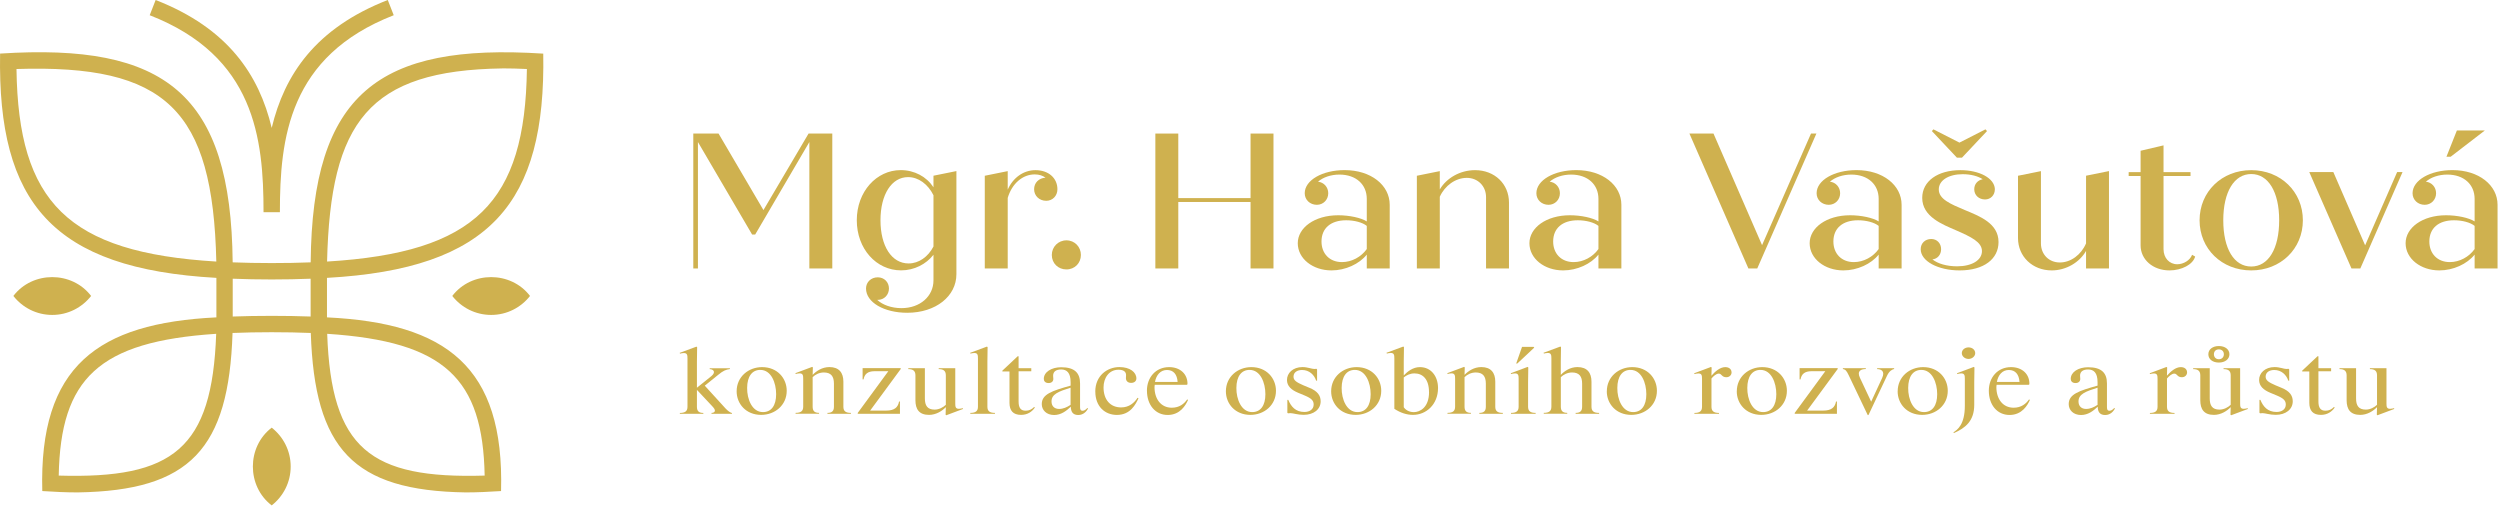 <svg xmlns="http://www.w3.org/2000/svg" width="593" height="120" viewBox="0 0 593 120" fill="none"><g clip-path="url(#clip0_31_63)"><path d="M197.42 31.68V63.68H191.98V33.69L179.13 55.63H178.4L165.55 33.69V63.68H164.45V31.68H170.44L181.09 49.83L191.79 31.68H197.41H197.42Z" fill="#CFB14F"></path><path d="M226.86 40.59V65.05C226.86 70.26 221.97 74.19 215.2 74.19C209.71 74.19 205.42 71.72 205.42 68.43C205.42 66.92 206.61 65.78 208.21 65.78C209.72 65.78 210.86 66.92 210.86 68.43C210.86 69.94 209.72 71.13 208.21 71.13H208.07C209.35 72.32 211.45 73.09 213.83 73.09C218.26 73.09 221.42 70.26 221.42 66.51V60.43C219.68 62.67 216.85 64.13 213.74 64.13C207.84 64.13 203.23 59.01 203.23 52.24C203.23 45.47 207.89 40.35 213.65 40.35C216.9 40.35 219.77 41.9 221.42 44.42V41.68L226.86 40.58V40.59ZM221.42 58.47V46.31C220.09 43.66 217.85 42.01 215.39 42.01C211.5 42.01 208.85 46.12 208.85 52.25C208.85 58.38 211.5 62.49 215.52 62.49C217.94 62.49 220.14 60.94 221.42 58.47Z" fill="#CFB14F"></path><path d="M250.82 44.89C250.82 46.44 249.68 47.63 248.17 47.63C246.52 47.63 245.29 46.44 245.29 44.89C245.29 43.34 246.43 42.24 247.99 42.15C247.35 41.65 246.48 41.37 245.43 41.37C242.55 41.37 240.03 43.56 239.03 46.95V63.68H233.59V41.69L239.03 40.59V44.98C240.26 42.19 242.73 40.36 245.61 40.36C248.76 40.36 250.82 42.28 250.82 44.89Z" fill="#CFB14F"></path><path d="M249.49 60.48C249.49 58.56 251 57.01 252.96 57.01C254.92 57.01 256.39 58.56 256.39 60.48C256.39 62.4 254.93 63.91 252.96 63.91C250.99 63.91 249.49 62.45 249.49 60.48Z" fill="#CFB14F"></path><path d="M302.07 31.68V63.68H296.63V47.91H279.49V63.68H274.05V31.68H279.49V46.99H296.63V31.68H302.07Z" fill="#CFB14F"></path><path d="M329.64 48.59V63.68H324.2V60.39C322.42 62.63 319.13 64.14 315.83 64.14C311.39 64.14 307.83 61.35 307.83 57.69C307.83 54.03 311.81 51.06 317.43 51.06C320.04 51.06 322.83 51.65 324.2 52.52V47.17C324.2 43.79 321.69 41.41 317.71 41.41C315.7 41.41 313.82 42.05 312.64 43.1C314.01 43.24 315.06 44.38 315.06 45.84C315.06 47.39 313.87 48.58 312.36 48.58C310.72 48.58 309.48 47.39 309.48 45.84C309.48 42.73 313.69 40.35 318.94 40.35C325.2 40.35 329.64 43.92 329.64 48.58V48.59ZM324.2 59.06V53.58C323.19 52.76 321.27 52.25 319.31 52.25C315.61 52.25 313.46 54.17 313.46 57.28C313.46 60.16 315.38 62.17 318.31 62.17C320.64 62.17 322.88 60.94 324.21 59.06H324.2Z" fill="#CFB14F"></path><path d="M357.93 48.05V63.68H352.49V46.76C352.49 44.16 350.57 42.19 347.92 42.19C345.27 42.19 342.71 44.02 341.52 46.67V63.68H336.08V41.69L341.52 40.59V44.93C343.12 42.23 346.32 40.36 349.89 40.36C354.55 40.36 357.93 43.65 357.93 48.04V48.05Z" fill="#CFB14F"></path><path d="M384.59 48.59V63.68H379.15V60.39C377.37 62.63 374.08 64.14 370.78 64.14C366.34 64.14 362.78 61.35 362.78 57.69C362.78 54.03 366.76 51.06 372.38 51.06C374.99 51.06 377.78 51.65 379.15 52.52V47.17C379.15 43.79 376.64 41.41 372.66 41.41C370.65 41.41 368.77 42.05 367.59 43.1C368.96 43.24 370.01 44.38 370.01 45.84C370.01 47.39 368.82 48.58 367.31 48.58C365.67 48.58 364.43 47.39 364.43 45.84C364.43 42.73 368.64 40.35 373.89 40.35C380.15 40.35 384.59 43.92 384.59 48.58V48.59ZM379.15 59.06V53.58C378.14 52.76 376.22 52.25 374.26 52.25C370.56 52.25 368.41 54.17 368.41 57.28C368.41 60.16 370.33 62.17 373.26 62.17C375.59 62.17 377.83 60.94 379.16 59.06H379.15Z" fill="#CFB14F"></path><path d="M430.85 31.68L416.82 63.68H414.72L400.73 31.68H406.44L417.96 58.15L429.57 31.68H430.85Z" fill="#CFB14F"></path><path d="M451.06 48.59V63.68H445.62V60.39C443.84 62.63 440.55 64.14 437.25 64.14C432.81 64.14 429.25 61.35 429.25 57.69C429.25 54.03 433.23 51.06 438.85 51.06C441.46 51.06 444.25 51.65 445.62 52.52V47.17C445.62 43.79 443.11 41.41 439.13 41.41C437.12 41.41 435.24 42.05 434.06 43.1C435.43 43.24 436.48 44.38 436.48 45.84C436.48 47.39 435.29 48.58 433.78 48.58C432.14 48.58 430.9 47.39 430.9 45.84C430.9 42.73 435.11 40.35 440.36 40.35C446.62 40.35 451.06 43.92 451.06 48.58V48.59ZM445.62 59.06V53.58C444.61 52.76 442.69 52.25 440.73 52.25C437.03 52.25 434.88 54.17 434.88 57.28C434.88 60.16 436.8 62.17 439.73 62.17C442.06 62.17 444.3 60.94 445.63 59.06H445.62Z" fill="#CFB14F"></path><path d="M474.05 57.42C474.05 61.4 470.62 64.14 464.82 64.14C459.7 64.14 455.59 61.95 455.59 59.11C455.59 57.69 456.64 56.69 458.1 56.69C459.43 56.69 460.43 57.69 460.43 59.11C460.43 60.44 459.56 61.4 458.37 61.53C459.65 62.54 461.75 63.17 464.22 63.17C467.74 63.17 470.12 61.71 470.12 59.56C470.12 57.41 467.52 56.18 463.95 54.62C460.8 53.25 455.95 51.42 455.95 46.94C455.95 42.96 459.65 40.36 465 40.36C469.57 40.36 473.04 42.28 473.18 44.8V44.89C473.18 46.31 472.17 47.31 470.85 47.31C469.39 47.31 468.29 46.3 468.29 44.89C468.29 43.66 469.11 42.74 470.3 42.51C469.16 41.78 467.51 41.32 465.55 41.32C462.21 41.32 459.88 42.78 459.88 44.93C459.88 47.22 462.58 48.36 466.05 49.82C469.57 51.28 474.05 52.97 474.05 57.41V57.42ZM464.18 37.4L458.24 31.09L458.61 30.68L464.78 33.83L470.95 30.68L471.32 31.09L465.38 37.4H464.19H464.18Z" fill="#CFB14F"></path><path d="M500.25 40.59V63.68H494.81V59.52C493.26 62.26 490.06 64.14 486.67 64.14C482.1 64.14 478.67 60.85 478.67 56.46V41.69L484.11 40.59V57.73C484.11 60.34 485.99 62.26 488.59 62.26C491.19 62.26 493.66 60.43 494.81 57.73V41.68L500.25 40.58V40.59Z" fill="#CFB14F"></path><path d="M520.69 60.85C520.19 62.73 517.49 64.14 514.61 64.14C510.68 64.14 507.75 61.58 507.75 58.2V41.74H504.92V40.83H507.75V35.76L513.19 34.48V40.83H519.59V41.74H513.19V59.11C513.19 61.17 514.56 62.68 516.44 62.68C517.95 62.68 519.5 61.72 519.96 60.44L520.69 60.85Z" fill="#CFB14F"></path><path d="M521.74 52.25C521.74 45.48 527 40.36 533.99 40.36C540.98 40.36 546.24 45.48 546.24 52.25C546.24 59.02 540.98 64.14 533.99 64.14C527 64.14 521.74 59.02 521.74 52.25ZM540.62 52.25C540.62 45.48 538.02 41.28 533.99 41.28C529.96 41.28 527.36 45.49 527.36 52.25C527.36 59.01 529.92 63.22 533.99 63.22C538.06 63.22 540.62 59.01 540.62 52.25Z" fill="#CFB14F"></path><path d="M569.88 40.82L559.87 63.68H557.77L547.76 40.82H553.47L561.01 58.19L568.6 40.82H569.88Z" fill="#CFB14F"></path><path d="M592.42 48.59V63.68H586.98V60.39C585.2 62.63 581.91 64.14 578.61 64.14C574.17 64.14 570.61 61.35 570.61 57.69C570.61 54.03 574.59 51.06 580.21 51.06C582.82 51.06 585.61 51.65 586.98 52.52V47.17C586.98 43.79 584.47 41.41 580.49 41.41C578.48 41.41 576.6 42.05 575.42 43.1C576.79 43.24 577.84 44.38 577.84 45.84C577.84 47.39 576.65 48.58 575.14 48.58C573.5 48.58 572.26 47.39 572.26 45.84C572.26 42.73 576.47 40.35 581.72 40.35C587.98 40.35 592.42 43.92 592.42 48.58V48.59ZM586.98 59.06V53.58C585.97 52.76 584.05 52.25 582.09 52.25C578.39 52.25 576.24 54.17 576.24 57.28C576.24 60.16 578.16 62.17 581.09 62.17C583.42 62.17 585.66 60.94 586.99 59.06H586.98ZM581.31 37.17H580.3L582.77 30.95H589.4L581.31 37.17Z" fill="#CFB14F"></path><path d="M173.62 97.96V98.15H168.77V97.94C169.32 97.94 170.06 97.6 169.14 96.57L165.31 92.48V96.49C165.31 97.5 165.76 97.95 166.83 97.95V98.16H161.26V97.95C162.55 97.95 163.07 97.5 163.07 96.49V85.05C163.07 84.24 163.02 83.74 162.2 83.74C161.8 83.74 161.48 83.85 161.31 83.89L161.21 83.7L165.21 82.22L165.36 82.35C165.33 82.93 165.31 84.58 165.31 85.84V91.97L168.74 89.21C169.91 88.25 169.19 87.56 168.34 87.56V87.35H173.14V87.54C172.2 87.67 171.57 87.9 170.33 88.93L167.17 91.48L172.09 96.88C172.66 97.48 173.16 97.84 173.61 97.97L173.62 97.96Z" fill="#CFB14F"></path><path d="M174.73 92.82C174.73 89.37 177.54 87.08 180.77 87.08C184.4 87.08 186.61 89.74 186.61 92.69C186.61 96.14 183.78 98.41 180.55 98.41C176.92 98.41 174.73 95.75 174.73 92.82ZM184.1 93.5C184.1 90.8 182.93 87.74 180.35 87.74C178.41 87.74 177.24 89.26 177.22 92.01C177.19 94.69 178.39 97.75 180.97 97.75C182.93 97.75 184.1 96.23 184.1 93.51V93.5Z" fill="#CFB14F"></path><path d="M201.84 97.94V98.15H196.27V97.94C197.34 97.94 197.81 97.49 197.81 96.48V90.99C197.81 89.3 197.14 88.35 195.42 88.35C194.35 88.35 193.38 88.84 192.76 89.46V96.47C192.76 97.48 193.21 97.93 194.28 97.93V98.14H188.71V97.93C190 97.93 190.52 97.48 190.52 96.47V89.87C190.52 89.06 190.47 88.56 189.65 88.56C189.25 88.56 188.93 88.67 188.76 88.71L188.66 88.52L192.66 87.02L192.81 87.15C192.78 87.47 192.78 88.16 192.76 88.91C193.63 88.01 195 87.07 196.74 87.07C199.03 87.07 200.05 88.42 200.05 90.54V96.48C200.05 97.49 200.55 97.94 201.84 97.94Z" fill="#CFB14F"></path><path d="M213.25 95.24H213.47V98.15H203.55L203.4 98.02L210.71 88.05H207.46C205.8 88.05 205.07 88.74 204.83 90H204.61V87.32H213.56L213.71 87.45L206.4 97.39H210.23C212.17 97.39 213.01 96.62 213.26 95.22L213.25 95.24Z" fill="#CFB14F"></path><path d="M228.45 97L224.45 98.5L224.3 98.37C224.32 98.03 224.32 97.34 224.35 96.57C223.51 97.47 222.04 98.41 220.37 98.41C218.03 98.41 217.14 97.08 217.14 94.94V89.03C217.14 88.02 216.62 87.55 215.45 87.55V87.34H219.38V94.52C219.38 96.19 219.98 97.16 221.69 97.16C222.73 97.16 223.73 96.62 224.35 96.02V89.03C224.35 88.02 223.85 87.55 222.66 87.55V87.34H226.59V95.66C226.59 96.47 226.64 96.97 227.46 96.97C227.86 96.97 228.18 96.86 228.35 96.82L228.45 97.01V97Z" fill="#CFB14F"></path><path d="M236 97.94V98.15H230.16V97.94C231.45 97.94 231.97 97.49 231.97 96.48V85.04C231.97 84.23 231.92 83.73 231.1 83.73C230.7 83.73 230.38 83.84 230.21 83.88L230.11 83.69L234.11 82.21L234.26 82.34C234.23 82.92 234.21 84.57 234.21 85.83V96.48C234.21 97.49 234.73 97.94 236 97.94Z" fill="#CFB14F"></path><path d="M245.49 96.65C244.8 97.66 243.73 98.41 242.21 98.41C240.3 98.41 239.45 97.4 239.45 95.54V88.11H237.76V87.92L241.39 84.51H241.61V87.34H244.62V88.07H241.61V95.21C241.61 96.67 242.06 97.42 243.28 97.42C244.12 97.42 244.74 97.1 245.29 96.54L245.49 96.67V96.65Z" fill="#CFB14F"></path><path d="M247.11 95.84C247.11 93.5 249.57 92.69 253.95 91.47V90.66C253.95 88.39 253.03 87.64 251.71 87.64C250.57 87.64 249.8 88.09 249.8 89.12C249.8 89.44 249.85 89.57 249.85 89.89C249.85 90.45 249.43 90.86 248.73 90.86C247.91 90.86 247.59 90.37 247.59 89.87C247.59 88.26 249.38 87.11 251.72 87.11C254.9 87.11 256.19 88.46 256.19 90.95V96.44C256.19 97 256.22 97.43 256.81 97.43C257.26 97.43 257.63 97.09 257.9 96.79L258.1 96.9C257.7 97.59 257.01 98.44 255.76 98.44C254.51 98.44 254.02 97.71 253.99 96.47C252.92 97.5 251.65 98.44 250.04 98.44C248.18 98.44 247.11 97.24 247.11 95.87V95.84ZM253.94 96.03V91.96C251.11 92.86 249.42 93.48 249.42 95.22C249.42 96.36 250.14 97 251.21 97C252.18 97 253.07 96.61 253.94 96.03Z" fill="#CFB14F"></path><path d="M259.8 92.88C259.8 89.13 262.63 87.07 265.52 87.07C268.03 87.07 269.55 88.29 269.55 89.77C269.55 90.33 269.13 90.82 268.31 90.82C267.49 90.82 267.07 90.33 267.07 89.71C267.07 89.41 267.1 89.28 267.1 88.96C267.1 88.23 266.58 87.7 265.31 87.7C263 87.7 261.76 89.71 261.76 91.9C261.76 94.79 263.35 96.64 265.93 96.64C267.87 96.64 269.09 95.5 269.83 94.35L270.05 94.48C269.4 95.83 268.19 98.42 264.93 98.42C262.1 98.42 259.81 96.43 259.81 92.89L259.8 92.88Z" fill="#CFB14F"></path><path d="M272.05 92.67C272.05 89.56 274.11 87.08 277.32 87.08C279.98 87.08 281.74 88.77 281.67 91.15L281.5 91.28H273.9C273.87 91.47 273.85 91.62 273.85 91.82C273.85 94.63 275.37 96.71 277.95 96.71C279.77 96.71 280.91 95.75 281.6 94.74L281.8 94.87C281.25 96.11 279.94 98.43 276.98 98.43C274.02 98.43 272.06 96.01 272.06 92.69L272.05 92.67ZM279.33 90.59C279.21 88.79 278.34 87.76 276.8 87.76C275.26 87.76 274.26 88.96 273.96 90.59H279.33Z" fill="#CFB14F"></path><path d="M290.78 92.82C290.78 89.37 293.59 87.08 296.82 87.08C300.45 87.08 302.66 89.74 302.66 92.69C302.66 96.14 299.83 98.41 296.6 98.41C292.97 98.41 290.78 95.75 290.78 92.82ZM300.15 93.5C300.15 90.8 298.98 87.74 296.4 87.74C294.46 87.74 293.29 89.26 293.27 92.01C293.24 94.69 294.44 97.75 297.02 97.75C298.98 97.75 300.15 96.23 300.15 93.51V93.5Z" fill="#CFB14F"></path><path d="M306.01 98C305.79 98 305.69 98.02 305.51 98.04L305.36 97.91V94.85H305.58C306.23 96.43 307.3 97.72 309.41 97.72C310.6 97.72 311.6 97.12 311.6 95.96C311.6 95.06 311.13 94.5 309.44 93.8L307.9 93.16C306.33 92.5 305.29 91.6 305.27 90.16C305.25 88.51 306.66 87.07 308.95 87.07C310.14 87.07 311.16 87.52 311.76 87.52C312.01 87.52 312.11 87.5 312.26 87.48L312.41 87.63V90.29H312.19C311.74 88.9 310.55 87.76 308.86 87.76C307.77 87.76 306.82 88.27 306.82 89.34C306.82 90.22 307.51 90.67 309.13 91.38L310.62 92C312.46 92.75 313.26 93.78 313.26 95.19C313.26 97.1 311.6 98.4 309.23 98.4C307.79 98.4 306.72 97.99 306.02 97.99L306.01 98Z" fill="#CFB14F"></path><path d="M315.75 92.82C315.75 89.37 318.56 87.08 321.79 87.08C325.42 87.08 327.63 89.74 327.63 92.69C327.63 96.14 324.8 98.41 321.57 98.41C317.94 98.41 315.75 95.75 315.75 92.82ZM325.12 93.5C325.12 90.8 323.95 87.74 321.37 87.74C319.43 87.74 318.26 89.26 318.24 92.01C318.21 94.69 319.41 97.75 321.99 97.75C323.95 97.75 325.12 96.23 325.12 93.51V93.5Z" fill="#CFB14F"></path><path d="M341.1 92.05C341.1 95.91 338.32 98.41 335.16 98.41C333.72 98.41 332.2 97.94 330.74 96.97V85.03C330.74 84.22 330.69 83.72 329.87 83.72C329.47 83.72 329.15 83.83 328.97 83.87L328.87 83.68L332.87 82.2L333.02 82.33C332.99 82.91 332.97 84.56 332.97 85.82V89.05C333.87 88.11 335.16 87.08 336.8 87.08C339.51 87.08 341.1 89.33 341.1 92.03V92.05ZM338.96 93.01C338.96 89.99 337.52 88.57 335.51 88.57C334.44 88.57 333.6 89.02 332.97 89.53V96.58C333.27 97.09 334.11 97.76 335.36 97.76C336.73 97.76 338.97 96.73 338.97 93L338.96 93.01Z" fill="#CFB14F"></path><path d="M356.47 97.94V98.15H350.9V97.94C351.97 97.94 352.44 97.49 352.44 96.48V90.99C352.44 89.3 351.77 88.35 350.05 88.35C348.98 88.35 348.01 88.84 347.39 89.46V96.47C347.39 97.48 347.84 97.93 348.91 97.93V98.14H343.34V97.93C344.63 97.93 345.15 97.48 345.15 96.47V89.87C345.15 89.06 345.1 88.56 344.28 88.56C343.88 88.56 343.56 88.67 343.39 88.71L343.29 88.52L347.29 87.02L347.44 87.15C347.41 87.47 347.41 88.16 347.39 88.91C348.26 88.01 349.63 87.07 351.37 87.07C353.66 87.07 354.68 88.42 354.68 90.54V96.48C354.68 97.49 355.18 97.94 356.47 97.94Z" fill="#CFB14F"></path><path d="M362.36 87.03L362.51 87.16C362.48 87.74 362.46 89.39 362.46 90.65V96.48C362.46 97.49 362.98 97.94 364.25 97.94V98.15H358.41V97.94C359.7 97.94 360.22 97.49 360.22 96.48V89.88C360.22 89.07 360.17 88.57 359.35 88.57C358.95 88.57 358.63 88.68 358.45 88.72L358.35 88.53L362.35 87.03H362.36ZM361.04 82.27H363.77L363.92 82.46L359.89 86.23H359.64L361.03 82.27H361.04Z" fill="#CFB14F"></path><path d="M379.31 97.94V98.15H373.74V97.94C374.81 97.94 375.28 97.49 375.28 96.48V90.99C375.28 89.3 374.61 88.35 372.89 88.35C371.82 88.35 370.85 88.86 370.23 89.46V96.47C370.23 97.48 370.68 97.93 371.75 97.93V98.14H366.18V97.93C367.47 97.93 367.99 97.48 367.99 96.47V85.03C367.99 84.22 367.94 83.72 367.12 83.72C366.72 83.72 366.4 83.83 366.22 83.87L366.12 83.68L370.12 82.2L370.27 82.33C370.24 82.91 370.22 84.56 370.22 85.82V88.93C371.07 88.01 372.46 87.07 374.17 87.07C376.48 87.07 377.5 88.42 377.5 90.54V96.48C377.5 97.49 378 97.94 379.29 97.94H379.31Z" fill="#CFB14F"></path><path d="M381.14 92.82C381.14 89.37 383.95 87.08 387.18 87.08C390.81 87.08 393.02 89.74 393.02 92.69C393.02 96.14 390.18 98.41 386.95 98.41C383.32 98.41 381.13 95.75 381.13 92.82H381.14ZM390.51 93.5C390.51 90.8 389.34 87.74 386.76 87.74C384.82 87.74 383.65 89.26 383.63 92.01C383.6 94.69 384.8 97.75 387.38 97.75C389.34 97.75 390.51 96.23 390.51 93.51V93.5Z" fill="#CFB14F"></path><path d="M410.73 88.32C410.73 88.92 410.26 89.48 409.49 89.48C408.37 89.48 408.4 88.62 407.7 88.62C407.1 88.62 406.43 89.22 405.96 89.78V96.49C405.96 97.5 406.48 97.95 407.75 97.95V98.16H401.91V97.95C403.2 97.95 403.72 97.5 403.72 96.49V89.89C403.72 89.08 403.67 88.58 402.85 88.58C402.45 88.58 402.13 88.69 401.95 88.73L401.85 88.54L405.85 87.04L406 87.17C405.97 87.53 405.97 88.28 405.95 89.12C406.82 88.11 408.01 87.08 409.23 87.08C410.1 87.08 410.72 87.55 410.72 88.32H410.73Z" fill="#CFB14F"></path><path d="M411.97 92.82C411.97 89.37 414.78 87.08 418.01 87.08C421.64 87.08 423.85 89.74 423.85 92.69C423.85 96.14 421.01 98.41 417.78 98.41C414.15 98.41 411.96 95.75 411.96 92.82H411.97ZM421.34 93.5C421.34 90.8 420.17 87.74 417.59 87.74C415.65 87.74 414.48 89.26 414.46 92.01C414.43 94.69 415.63 97.75 418.21 97.75C420.17 97.75 421.34 96.23 421.34 93.51V93.5Z" fill="#CFB14F"></path><path d="M435.5 95.24H435.72V98.15H425.8L425.65 98.02L432.96 88.05H429.71C428.04 88.05 427.32 88.74 427.08 90H426.86V87.32H435.81L435.96 87.45L428.65 97.39H432.48C434.42 97.39 435.26 96.62 435.51 95.22L435.5 95.24Z" fill="#CFB14F"></path><path d="M449.29 87.33V87.52C448.79 87.65 448.15 87.97 447.6 89.13L443.2 98.45H443.02L438.52 89.02C438 87.93 437.75 87.65 437.13 87.52V87.33H442.57V87.54C441.58 87.54 440.36 87.88 441.18 89.62L443.84 95.28L446.43 89.69C447.2 88.02 446.2 87.55 445.26 87.55V87.34H449.29V87.33Z" fill="#CFB14F"></path><path d="M450.13 92.82C450.13 89.37 452.94 87.08 456.17 87.08C459.8 87.08 462.01 89.74 462.01 92.69C462.01 96.14 459.17 98.41 455.94 98.41C452.31 98.41 450.12 95.75 450.12 92.82H450.13ZM459.5 93.5C459.5 90.8 458.33 87.74 455.75 87.74C453.81 87.74 452.64 89.26 452.62 92.01C452.59 94.69 453.79 97.75 456.37 97.75C458.33 97.75 459.5 96.23 459.5 93.51V93.5Z" fill="#CFB14F"></path><path d="M466.06 96.24V89.88C466.06 89.07 466.01 88.57 465.19 88.57C464.79 88.57 464.47 88.68 464.29 88.72L464.19 88.53L468.19 87.03L468.34 87.16C468.31 87.74 468.29 89.39 468.29 90.65V96.03C468.29 99.89 466.15 101.54 463.47 102.72L463.35 102.55C464.29 101.95 466.06 100.73 466.06 96.25V96.24ZM465.34 83.77C465.34 82.96 466.09 82.4 466.93 82.4C467.85 82.4 468.52 83 468.52 83.77C468.52 84.5 467.8 85.14 466.93 85.14C466.06 85.14 465.34 84.5 465.34 83.77Z" fill="#CFB14F"></path><path d="M471.75 92.67C471.75 89.56 473.81 87.08 477.02 87.08C479.68 87.08 481.45 88.77 481.37 91.15L481.2 91.28H473.59C473.56 91.47 473.54 91.62 473.54 91.82C473.54 94.63 475.06 96.71 477.64 96.71C479.45 96.71 480.6 95.75 481.29 94.74L481.49 94.87C480.94 96.11 479.63 98.43 476.67 98.43C473.71 98.43 471.75 96.01 471.75 92.69V92.67ZM479.03 90.59C478.9 88.79 478.04 87.76 476.49 87.76C474.94 87.76 473.96 88.96 473.66 90.59H479.03Z" fill="#CFB14F"></path><path d="M490.7 95.84C490.7 93.5 493.16 92.69 497.54 91.47V90.66C497.54 88.39 496.62 87.64 495.3 87.64C494.16 87.64 493.39 88.09 493.39 89.12C493.39 89.44 493.44 89.57 493.44 89.89C493.44 90.45 493.02 90.86 492.32 90.86C491.5 90.86 491.18 90.37 491.18 89.87C491.18 88.26 492.97 87.11 495.3 87.11C498.48 87.11 499.77 88.46 499.77 90.95V96.44C499.77 97 499.8 97.43 500.39 97.43C500.84 97.43 501.21 97.09 501.48 96.79L501.68 96.9C501.28 97.59 500.59 98.44 499.34 98.44C498.09 98.44 497.6 97.71 497.58 96.47C496.51 97.5 495.24 98.44 493.63 98.44C491.77 98.44 490.7 97.24 490.7 95.87V95.84ZM497.54 96.03V91.96C494.7 92.86 493.02 93.48 493.02 95.22C493.02 96.36 493.74 97 494.81 97C495.78 97 496.67 96.61 497.54 96.03Z" fill="#CFB14F"></path><path d="M518.78 88.32C518.78 88.92 518.31 89.48 517.54 89.48C516.42 89.48 516.45 88.62 515.75 88.62C515.16 88.62 514.48 89.22 514.01 89.78V96.49C514.01 97.5 514.53 97.95 515.8 97.95V98.16H509.96V97.95C511.25 97.95 511.77 97.5 511.77 96.49V89.89C511.77 89.08 511.72 88.58 510.9 88.58C510.5 88.58 510.18 88.69 510 88.73L509.9 88.54L513.9 87.04L514.05 87.17C514.02 87.53 514.02 88.28 514 89.12C514.87 88.11 516.06 87.08 517.28 87.08C518.15 87.08 518.77 87.55 518.77 88.32H518.78Z" fill="#CFB14F"></path><path d="M533.22 97L529.22 98.5L529.07 98.37C529.1 98.03 529.1 97.34 529.12 96.57C528.28 97.47 526.81 98.41 525.14 98.41C522.8 98.41 521.91 97.08 521.91 94.94V89.03C521.91 88.02 521.39 87.55 520.22 87.55V87.34H524.15V94.52C524.15 96.19 524.75 97.16 526.46 97.16C527.5 97.16 528.5 96.62 529.12 96.02V89.03C529.12 88.02 528.62 87.55 527.43 87.55V87.34H531.36V95.66C531.36 96.47 531.41 96.97 532.23 96.97C532.63 96.97 532.95 96.86 533.12 96.82L533.22 97.01V97ZM523.82 84.03C523.82 82.87 524.84 82.08 526.31 82.08C527.78 82.08 528.82 82.87 528.82 84.03C528.82 85.19 527.78 86 526.31 86C524.84 86 523.82 85.21 523.82 84.03ZM527.5 84.03C527.5 83.34 527.03 82.87 526.31 82.87C525.59 82.87 525.14 83.34 525.14 84.03C525.14 84.72 525.61 85.21 526.31 85.21C527.01 85.21 527.5 84.74 527.5 84.03Z" fill="#CFB14F"></path><path d="M536.59 98C536.37 98 536.27 98.02 536.09 98.04L535.94 97.91V94.85H536.17C536.81 96.43 537.88 97.72 540 97.72C541.19 97.72 542.19 97.12 542.19 95.96C542.19 95.06 541.72 94.5 540.03 93.8L538.49 93.16C536.92 92.5 535.88 91.6 535.86 90.16C535.83 88.51 537.25 87.07 539.54 87.07C540.73 87.07 541.75 87.52 542.35 87.52C542.6 87.52 542.7 87.5 542.85 87.48L543 87.63V90.29H542.78C542.33 88.9 541.14 87.76 539.45 87.76C538.36 87.76 537.41 88.27 537.41 89.34C537.41 90.22 538.1 90.67 539.72 91.38L541.21 92C543.05 92.75 543.84 93.78 543.84 95.19C543.84 97.1 542.17 98.4 539.81 98.4C538.37 98.4 537.3 97.99 536.6 97.99L536.59 98Z" fill="#CFB14F"></path><path d="M553.81 96.65C553.11 97.66 552.04 98.41 550.53 98.41C548.62 98.41 547.77 97.4 547.77 95.54V88.11H546.08V87.92L549.71 84.51H549.93V87.34H552.94V88.07H549.93V95.21C549.93 96.67 550.38 97.42 551.6 97.42C552.45 97.42 553.06 97.1 553.61 96.54L553.81 96.67V96.65Z" fill="#CFB14F"></path><path d="M567.93 97L563.93 98.5L563.78 98.37C563.81 98.03 563.81 97.34 563.83 96.57C562.98 97.47 561.52 98.41 559.85 98.41C557.51 98.41 556.62 97.08 556.62 94.94V89.03C556.62 88.02 556.1 87.55 554.93 87.55V87.34H558.86V94.52C558.86 96.19 559.45 97.16 561.17 97.16C562.21 97.16 563.21 96.62 563.83 96.02V89.03C563.83 88.02 563.33 87.55 562.14 87.55V87.34H566.07V95.66C566.07 96.47 566.12 96.97 566.94 96.97C567.34 96.97 567.66 96.86 567.84 96.82L567.94 97.01L567.93 97Z" fill="#CFB14F"></path><path d="M64.45 101.44C67.19 103.59 68.95 106.91 68.95 110.66C68.95 114.41 67.19 117.73 64.45 119.88C58.49 115.34 58.49 105.98 64.45 101.44ZM73.69 62.24C74.07 22.17 89.73 10.19 128.86 12.72C129.47 48.12 116.43 63.75 77.56 65.91V75.28C105.74 76.65 119.66 86.87 118.85 116.48C116.07 116.66 113.02 116.81 110.42 116.8C83.76 116.38 74.63 106.49 73.72 78.98C70.82 78.86 67.72 78.8 64.44 78.8C61.16 78.8 58.06 78.86 55.16 78.98C54.26 106.49 45.12 116.38 18.46 116.8C15.86 116.81 12.81 116.66 10.03 116.48C9.23 86.86 23.15 76.65 51.33 75.28V65.91C12.46 63.74 -0.59 48.11 0.02 12.71C39.16 10.18 54.81 22.16 55.19 62.23C58.12 62.34 61.2 62.4 64.44 62.4C67.68 62.4 70.76 62.35 73.69 62.23V62.24ZM51.28 79.18C23.38 81.01 14.37 89.78 13.93 112.81C41.13 113.61 50.31 106.43 51.28 79.18ZM77.61 79.18C78.57 106.42 87.76 113.61 114.96 112.81C114.52 89.78 105.52 81.01 77.61 79.18ZM73.68 66.11C70.74 66.23 67.66 66.29 64.44 66.29C61.22 66.29 58.14 66.23 55.2 66.11V75.08C58.14 74.97 61.22 74.92 64.44 74.92C67.66 74.92 70.74 74.97 73.68 75.08V66.11ZM3.17 70.2C7.71 64.24 17.07 64.24 21.61 70.2C19.46 72.94 16.14 74.7 12.39 74.7C8.64 74.7 5.32 72.94 3.17 70.2ZM107.28 70.2C111.82 64.24 121.18 64.24 125.72 70.2C123.57 72.94 120.25 74.7 116.5 74.7C112.75 74.7 109.43 72.94 107.28 70.2ZM119.16 16.23C87.42 16.69 78.39 28.86 77.58 62.04C112.89 59.91 124.55 47.96 124.98 16.37C122.96 16.27 121.02 16.22 119.16 16.22V16.23ZM51.31 62.04C50.48 26 39.43 15.23 3.91 16.37C4.34 47.95 16 59.91 51.31 62.04ZM93.39 3.61C68.48 13.32 66.39 32.82 66.39 50.33H62.51C62.51 32.81 60.42 13.32 35.51 3.61L36.92 0C54.09 6.69 61.44 17.76 64.45 30.34C67.46 17.76 74.82 6.69 91.98 0L93.39 3.61Z" fill="#CFB14F"></path></g><defs><clipPath id="clip0_31_63"><rect width="592.42" height="119.88" fill="white"></rect></clipPath></defs></svg>